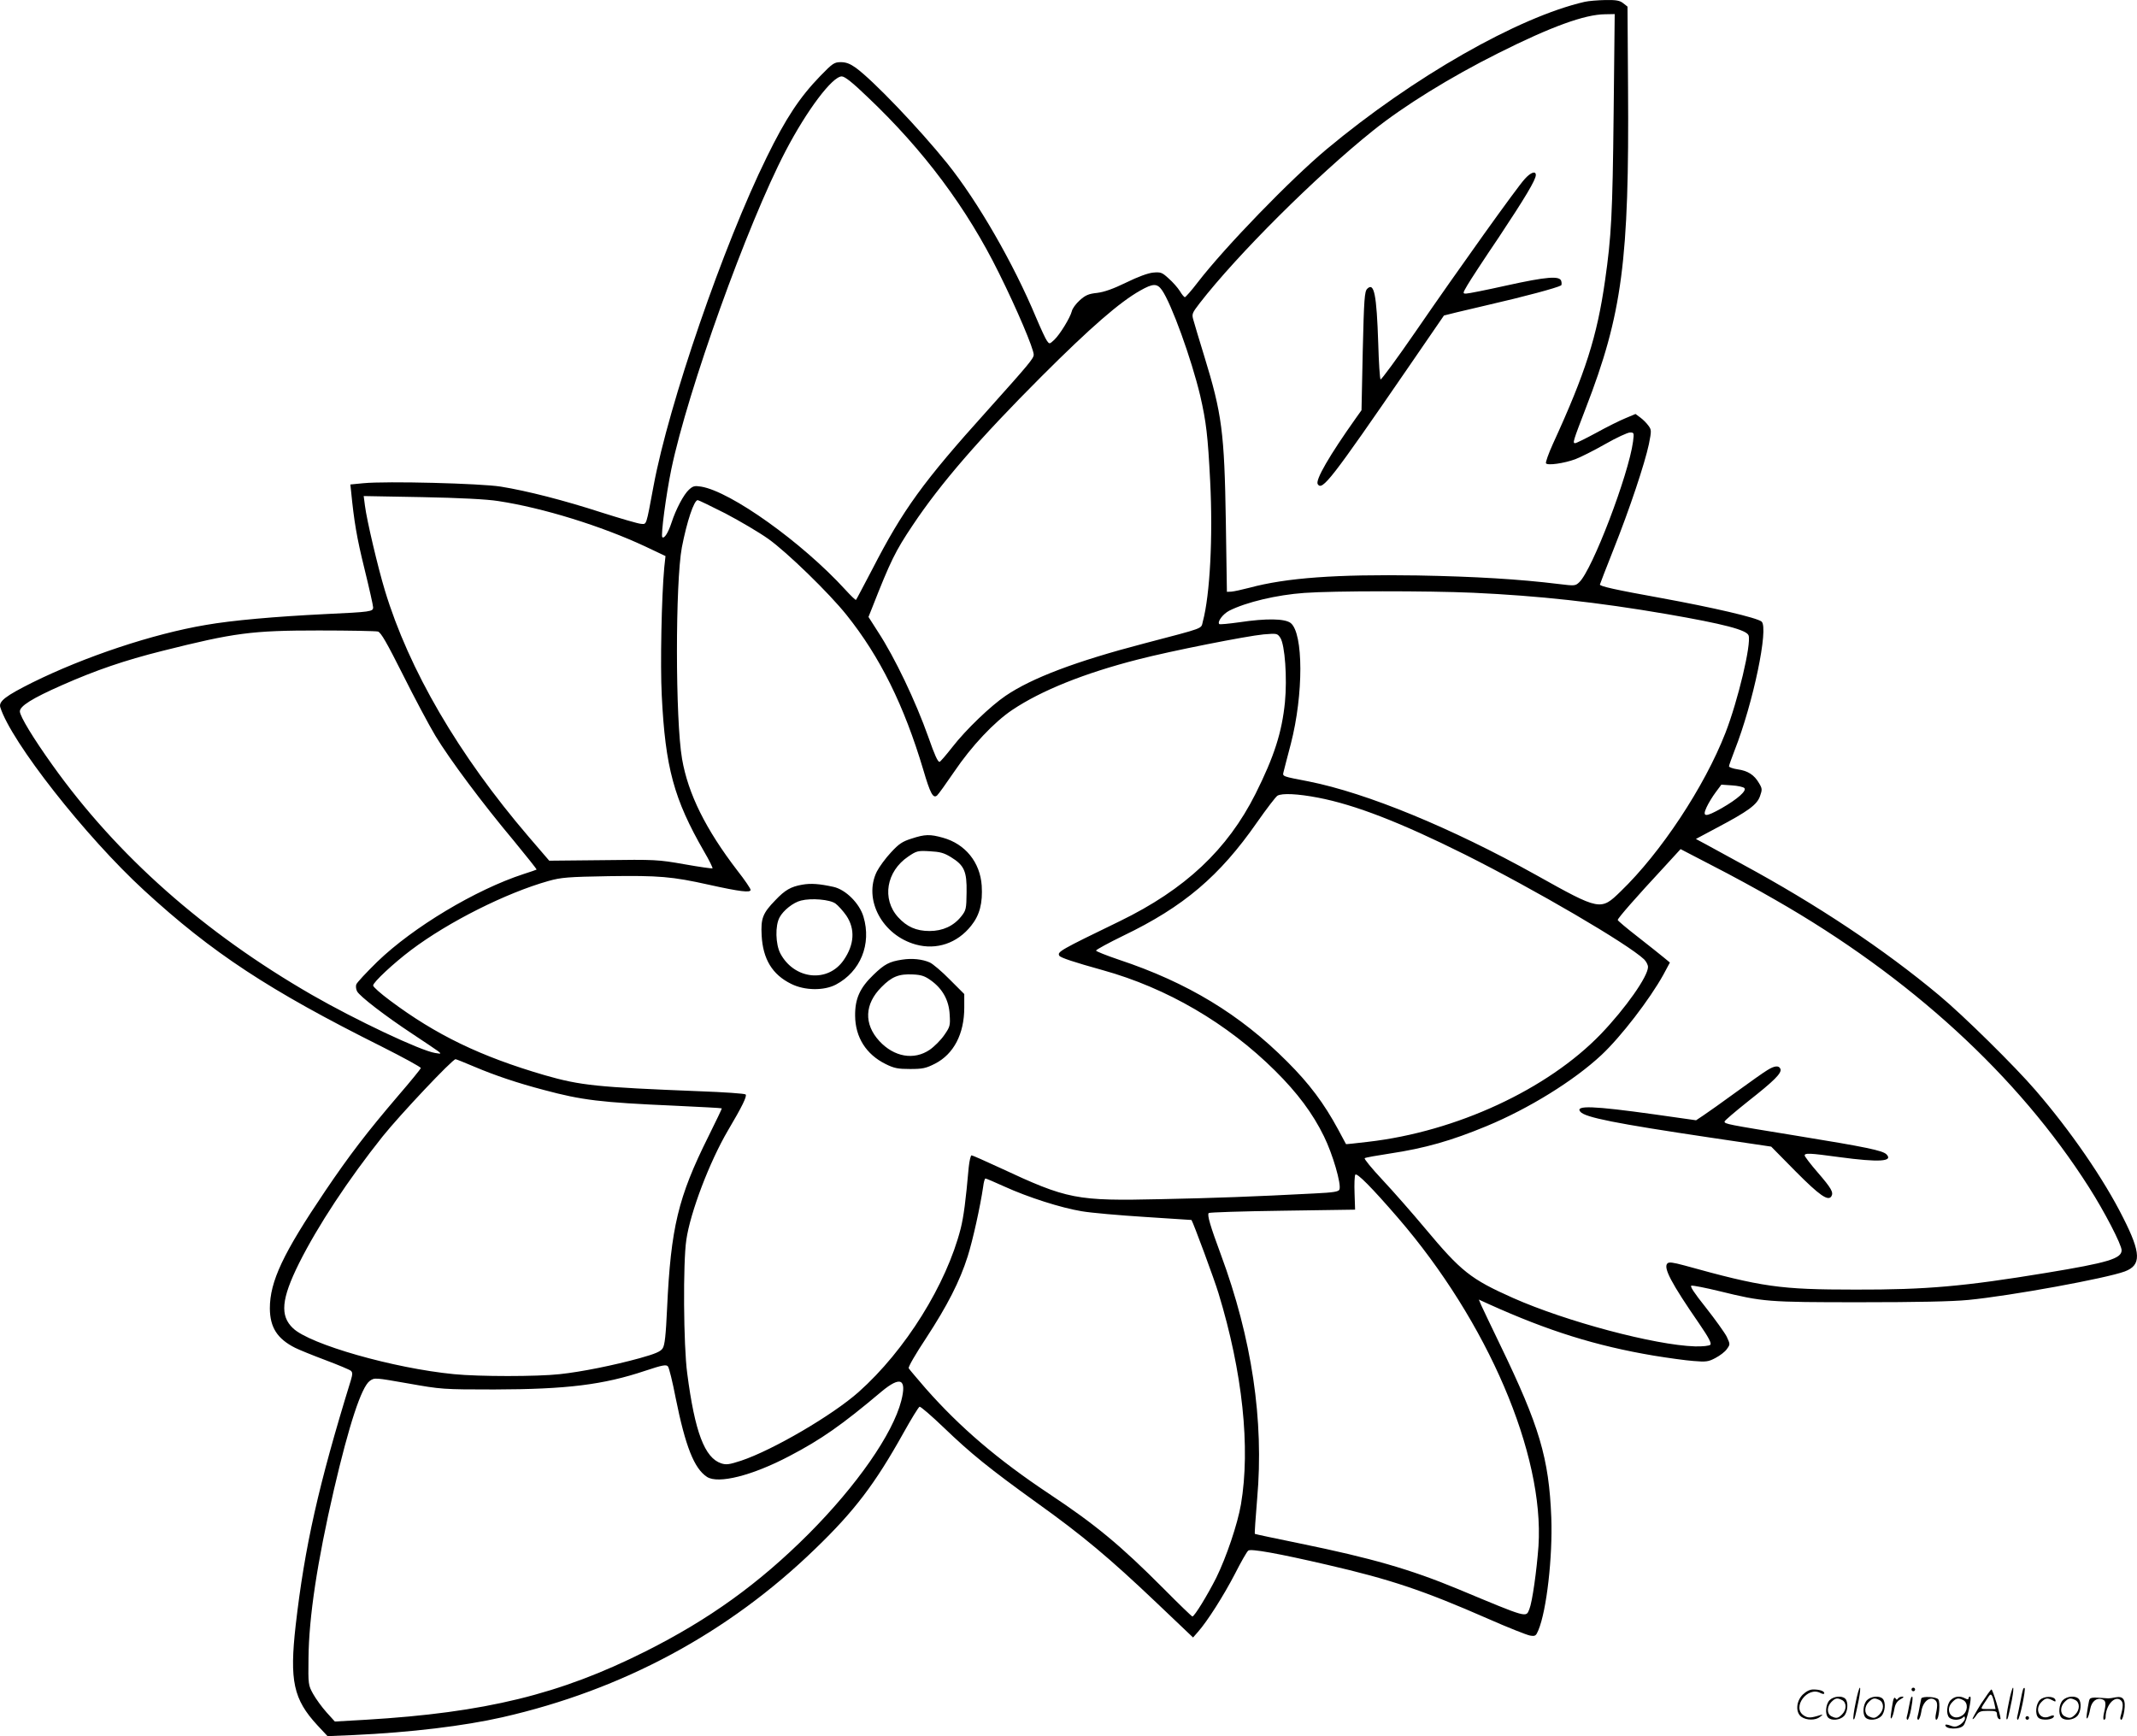 <svg version="1.0" xmlns="http://www.w3.org/2000/svg"
  viewBox="0 0 1200.198 975.157"
 preserveAspectRatio="xMidYMid meet">
<g transform="translate(-0.441,975.91) scale(0.1,-0.1)"
fill="#000000" stroke="none">
<path d="M8905 9749 c-375 -86 -966 -424 -1450 -828 -202 -169 -569 -547 -724
-748 -35 -46 -68 -83 -72 -83 -4 0 -17 15 -28 34 -12 19 -40 51 -63 71 -37 34
-44 37 -88 33 -29 -3 -86 -24 -151 -56 -72 -35 -122 -53 -163 -58 -48 -5 -66
-13 -98 -42 -21 -19 -41 -46 -44 -61 -9 -36 -67 -131 -99 -161 -26 -24 -27
-24 -40 -6 -8 10 -35 69 -61 130 -128 307 -329 655 -500 868 -158 196 -416
466 -514 537 -31 22 -54 31 -83 31 -37 0 -46 -6 -116 -78 -115 -119 -193 -236
-301 -457 -242 -492 -549 -1383 -635 -1845 -43 -230 -38 -215 -71 -213 -16 1
-115 30 -219 63 -216 70 -420 122 -568 146 -112 18 -642 32 -773 19 l-72 -7 4
-36 c17 -172 32 -262 75 -436 27 -110 49 -208 49 -218 0 -24 -12 -26 -270 -38
-282 -14 -521 -35 -670 -61 -296 -50 -678 -177 -975 -324 -148 -74 -189 -105
-179 -138 60 -193 478 -726 808 -1029 381 -350 701 -561 1334 -877 123 -62
222 -116 220 -121 -2 -6 -59 -76 -128 -156 -176 -206 -273 -333 -409 -534
-237 -351 -311 -508 -311 -660 1 -106 41 -170 142 -221 22 -11 98 -42 170 -69
72 -27 136 -54 143 -60 10 -9 10 -19 0 -53 -182 -590 -259 -933 -310 -1377
-35 -311 -13 -415 122 -561 l57 -61 146 6 c323 15 620 51 836 100 676 154
1269 473 1757 946 221 213 336 365 495 650 44 79 85 146 91 148 6 2 67 -51
136 -117 151 -145 254 -229 525 -424 253 -181 406 -309 670 -560 l205 -195 28
32 c53 60 143 202 206 323 34 67 68 127 76 133 14 12 169 -16 445 -80 355 -82
539 -144 900 -302 113 -50 220 -92 237 -95 30 -5 34 -2 47 29 47 111 81 414
73 633 -13 335 -67 515 -287 970 -51 105 -98 205 -106 222 l-14 33 57 -26
c332 -150 600 -234 926 -289 80 -13 180 -27 223 -30 70 -6 84 -4 123 17 25 13
54 35 64 50 19 26 19 27 -1 70 -12 23 -65 97 -117 163 -67 84 -91 121 -81 123
9 2 80 -12 158 -31 245 -60 268 -62 788 -62 320 0 519 4 610 13 237 23 773
121 878 160 93 35 92 102 -9 301 -109 218 -296 489 -492 716 -116 135 -407
422 -542 534 -310 259 -686 509 -1105 736 -80 44 -171 93 -203 111 l-58 31
118 63 c176 93 225 129 242 177 13 37 13 43 -5 73 -27 47 -63 70 -120 78 -27
4 -49 12 -49 17 0 6 15 46 32 91 104 264 192 687 151 722 -27 22 -273 79 -563
132 -260 47 -345 66 -345 76 0 2 34 90 76 196 92 231 176 484 199 592 15 76
15 81 -3 105 -10 14 -30 34 -45 45 l-27 20 -57 -24 c-32 -13 -106 -50 -164
-82 -59 -32 -112 -58 -118 -58 -15 0 -13 8 59 195 206 532 245 833 238 1803
l-3 454 -24 19 c-19 15 -38 19 -100 18 -42 -1 -94 -5 -116 -10z m162 -626 c-6
-570 -13 -693 -48 -938 -45 -316 -110 -520 -293 -919 -25 -55 -42 -104 -39
-109 8 -14 103 0 165 23 29 11 105 49 168 85 63 36 126 65 139 65 23 0 23 -2
17 -51 -25 -187 -229 -721 -302 -790 -22 -21 -26 -21 -116 -10 -220 27 -466
42 -793 48 -456 7 -735 -13 -943 -69 -42 -11 -88 -21 -102 -22 l-25 -1 -6 395
c-8 502 -22 606 -121 928 -28 92 -56 183 -61 203 -10 34 -8 39 35 95 210 271
651 711 973 969 173 139 435 301 705 436 297 149 485 217 599 218 l54 1 -6
-557z m-4192 93 c317 -300 560 -626 740 -991 101 -203 195 -425 195 -458 0
-21 -26 -52 -259 -312 -364 -404 -475 -558 -648 -894 -48 -91 -88 -168 -91
-171 -2 -3 -29 23 -60 57 -243 266 -644 552 -810 579 -37 6 -46 3 -68 -17 -30
-27 -74 -111 -98 -185 -19 -58 -41 -92 -52 -82 -9 10 21 238 51 383 92 441
426 1373 641 1785 120 230 263 420 316 420 17 0 61 -35 143 -114z m1655 -1086
c53 -75 166 -387 215 -593 34 -148 43 -225 56 -480 16 -314 -1 -639 -41 -788
-12 -44 20 -32 -330 -124 -383 -100 -631 -194 -778 -294 -84 -57 -223 -190
-299 -288 -36 -46 -68 -83 -72 -83 -10 0 -27 37 -63 140 -71 200 -188 446
-283 591 l-53 83 20 50 c104 265 131 320 229 466 156 234 376 488 723 835 276
276 440 418 554 482 72 41 95 41 122 3z m-3728 -1185 c251 -38 580 -140 826
-255 l114 -54 -7 -65 c-15 -161 -23 -547 -14 -718 20 -405 68 -582 238 -877
29 -49 49 -91 47 -94 -3 -2 -74 8 -158 23 -148 26 -163 27 -456 23 l-303 -3
-116 135 c-393 459 -672 937 -807 1383 -39 128 -102 396 -112 476 l-7 54 329
-6 c208 -4 365 -12 426 -22z m1277 -70 c80 -42 189 -106 241 -143 105 -75 340
-303 439 -427 188 -235 323 -508 431 -870 39 -133 55 -162 77 -144 8 7 51 67
96 133 98 145 224 279 327 348 163 109 404 206 705 283 185 48 611 132 706
141 75 6 77 6 94 -19 26 -40 39 -226 26 -362 -17 -169 -60 -304 -165 -514
-158 -314 -395 -537 -763 -716 -336 -163 -352 -172 -339 -194 7 -11 82 -36
244 -81 360 -100 699 -298 968 -565 125 -124 211 -239 274 -368 49 -99 99
-270 87 -299 -4 -12 -34 -17 -139 -22 -343 -18 -567 -26 -858 -32 -484 -11
-528 -2 -912 177 -82 38 -152 69 -157 69 -5 0 -12 -30 -16 -67 -17 -191 -28
-275 -45 -344 -80 -314 -311 -685 -573 -918 -146 -130 -481 -326 -660 -386
-67 -22 -84 -24 -112 -15 -93 31 -148 175 -191 506 -21 155 -24 623 -5 749 22
154 131 440 234 615 80 135 108 193 99 202 -5 5 -121 13 -258 18 -577 23 -668
32 -870 90 -360 105 -611 226 -871 421 -51 38 -93 75 -93 83 0 18 116 126 213
199 211 159 534 321 772 388 71 20 109 23 338 27 282 4 356 -2 562 -48 176
-39 235 -46 235 -29 0 7 -33 56 -74 108 -178 232 -277 431 -311 628 -38 219
-38 991 -1 1188 28 144 68 265 89 265 5 0 75 -34 156 -75z m4196 -445 c372
-17 701 -53 1091 -120 318 -55 449 -89 459 -120 16 -49 -60 -367 -130 -547
-118 -303 -363 -673 -588 -890 -113 -110 -115 -110 -478 93 -474 264 -948 459
-1274 524 -151 29 -148 28 -142 53 3 12 21 83 41 158 72 279 71 622 -1 679
-33 25 -136 27 -289 4 -58 -8 -108 -13 -112 -10 -12 13 20 56 56 75 95 48 267
89 422 100 160 12 698 12 945 1z m-6148 -218 c17 -5 50 -63 140 -242 65 -130
147 -284 183 -344 80 -132 263 -378 440 -589 72 -88 130 -160 128 -162 -2 -1
-34 -13 -73 -25 -270 -88 -621 -299 -821 -492 -62 -61 -116 -118 -119 -129 -3
-10 -1 -27 5 -38 15 -28 158 -138 308 -237 70 -46 136 -91 147 -99 19 -15 18
-16 -17 -10 -82 13 -446 185 -693 327 -605 349 -1093 781 -1456 1290 -108 151
-182 273 -183 301 -1 30 69 74 237 148 190 84 351 139 562 192 406 102 502
115 880 115 171 0 320 -3 332 -6z m7674 -879 c15 -15 -38 -62 -127 -113 -92
-52 -111 -51 -85 5 10 22 33 60 51 84 l32 43 59 -4 c33 -2 64 -9 70 -15z
m-2394 -54 c208 -40 463 -139 824 -319 397 -199 915 -502 1007 -589 12 -12 22
-31 22 -43 0 -53 -126 -232 -265 -377 -299 -310 -811 -548 -1307 -605 -67 -8
-123 -14 -124 -13 0 1 -20 38 -44 82 -80 148 -162 257 -285 380 -266 267 -562
446 -947 574 -71 24 -128 47 -128 51 0 5 70 43 154 84 337 162 540 334 750
636 54 77 106 145 115 150 26 15 113 11 228 -11z m2568 -574 c757 -433 1364
-989 1762 -1615 87 -136 183 -322 183 -353 0 -47 -77 -70 -423 -127 -461 -76
-673 -95 -1072 -94 -425 0 -522 14 -962 136 -64 17 -85 20 -94 11 -24 -24 21
-110 179 -339 54 -79 70 -110 62 -118 -7 -6 -41 -10 -86 -9 -226 7 -725 140
-1022 272 -238 106 -291 148 -494 391 -71 85 -179 208 -239 272 -60 64 -105
119 -100 122 5 4 68 15 140 26 199 30 346 72 544 154 239 99 492 256 646 400
110 103 271 313 347 450 l37 69 -34 28 c-19 16 -85 68 -146 116 -62 48 -113
91 -113 95 0 10 109 134 254 290 l99 108 181 -94 c100 -51 258 -137 351 -191z
m-7302 -939 c111 -47 238 -90 387 -129 212 -57 318 -70 730 -88 146 -7 266
-13 268 -15 2 -1 -33 -73 -76 -160 -169 -339 -210 -510 -231 -962 -7 -152 -13
-209 -25 -226 -11 -18 -42 -31 -128 -55 -145 -40 -327 -77 -450 -90 -126 -14
-454 -14 -594 0 -339 33 -809 167 -904 258 -74 70 -66 164 34 365 105 210 277
471 470 713 98 122 391 433 409 433 4 0 53 -20 110 -44z m5182 -846 c505 -585
823 -1329 790 -1844 -10 -139 -35 -315 -51 -354 -20 -49 -3 -54 -401 112 -270
112 -487 174 -887 256 -137 28 -251 52 -254 54 -2 2 4 91 13 198 39 439 -30
901 -204 1371 -59 159 -78 223 -68 233 4 4 190 10 414 13 l408 6 -3 92 c-2 50
0 97 4 104 8 14 93 -72 239 -241z m-2210 175 c134 -61 319 -120 435 -139 52
-9 212 -23 355 -32 143 -9 261 -17 261 -17 10 -14 130 -338 152 -412 135 -442
180 -867 126 -1185 -19 -111 -82 -297 -139 -413 -48 -95 -122 -217 -134 -217
-3 0 -76 70 -161 156 -243 244 -383 360 -645 534 -287 191 -499 372 -692 591
-48 56 -91 106 -95 113 -4 7 39 81 98 170 119 182 189 319 233 458 29 91 71
282 87 391 3 26 9 47 13 47 4 0 51 -20 106 -45z m-1846 -1187 c55 -273 104
-397 176 -444 63 -41 254 7 463 117 178 93 294 174 517 362 107 89 143 72 111
-52 -48 -186 -249 -475 -520 -747 -280 -280 -558 -480 -916 -660 -482 -242
-901 -344 -1570 -384 l-175 -10 -47 52 c-26 29 -60 76 -75 103 -27 49 -28 53
-26 200 2 231 49 542 143 948 85 365 154 575 201 610 27 19 27 19 215 -14 187
-33 193 -34 484 -34 407 1 612 26 848 105 99 33 119 36 128 24 6 -7 26 -87 43
-176z M8568 8754 c-43 -46 -371 -505 -613 -857 -104 -151 -193 -272 -197 -269
-4 4 -10 95 -13 202 -9 275 -23 346 -62 307 -15 -15 -18 -57 -25 -349 l-7
-333 -32 -45 c-149 -210 -228 -347 -214 -370 25 -40 74 23 505 650 111 162
203 296 204 297 1 1 112 28 246 59 209 48 387 96 412 110 3 2 4 13 1 24 -8 31
-79 26 -310 -25 -112 -25 -213 -45 -225 -45 -19 0 -19 2 8 48 15 26 94 147
176 268 146 220 208 323 208 350 0 25 -29 15 -62 -22z M5124 5049 c-51 -16
-71 -29 -116 -78 -30 -32 -65 -80 -79 -107 -77 -156 30 -358 219 -410 116 -32
233 7 311 106 48 60 65 127 59 225 -9 131 -92 234 -218 269 -72 20 -100 20
-176 -5z m221 -104 c75 -46 90 -80 88 -198 -1 -93 -3 -101 -30 -135 -43 -54
-104 -82 -178 -82 -75 0 -128 24 -177 78 -92 102 -66 257 57 340 47 32 54 34
121 30 58 -3 80 -9 119 -33z M4509 4790 c-63 -11 -96 -30 -150 -87 -71 -73
-82 -102 -77 -197 7 -134 60 -221 166 -273 76 -38 184 -39 251 -4 138 73 201
227 155 381 -22 75 -100 153 -169 168 -78 17 -126 21 -176 12z m188 -106 c15
-11 43 -42 61 -68 50 -75 45 -162 -15 -249 -89 -130 -278 -110 -356 37 -27 52
-30 156 -4 203 21 39 76 83 120 94 58 15 163 6 194 -17z M5070 4369 c-71 -11
-98 -25 -160 -85 -76 -73 -104 -134 -103 -230 1 -121 62 -217 171 -271 48 -24
70 -28 138 -28 70 0 89 4 140 30 105 54 164 167 164 315 l0 76 -81 81 c-44 45
-95 88 -112 96 -42 19 -101 25 -157 16z m162 -116 c66 -47 102 -112 106 -192
4 -62 2 -69 -30 -115 -19 -28 -56 -65 -82 -83 -88 -60 -200 -41 -283 49 -88
96 -83 208 12 303 58 59 98 75 177 71 46 -2 67 -9 100 -33z M9931 3749 c-19
-11 -98 -67 -175 -123 -78 -57 -160 -115 -184 -131 l-42 -28 -233 33 c-344 48
-448 52 -417 15 26 -32 198 -66 728 -145 l344 -51 137 -139 c135 -136 183
-169 201 -140 13 22 0 45 -76 133 -41 47 -74 91 -74 96 0 15 26 14 195 -9 222
-30 305 -25 264 16 -22 21 -110 40 -504 104 -393 64 -405 66 -405 80 0 5 60
56 134 115 145 114 188 157 180 180 -8 21 -33 19 -73 -6z M10426 194 c-10 -47
-15 -88 -12 -91 5 -6 9 7 30 110 7 37 10 67 6 67 -4 0 -15 -39 -24 -86z
M10740 270 c0 -5 5 -10 10 -10 6 0 10 5 10 10 0 6 -4 10 -10 10 -5 0 -10 -4
-10 -10z M11286 194 c-10 -47 -15 -88 -12 -91 5 -6 9 7 30 110 7 37 10 67 6
67 -4 0 -15 -39 -24 -86z M11366 269 c-3 -8 -10 -41 -16 -74 -6 -33 -14 -68
-16 -77 -3 -10 -1 -18 3 -18 10 0 46 171 38 178 -2 3 -7 -1 -9 -9z M10129 241
c-38 -38 -41 -101 -7 -125 29 -20 79 -20 104 0 18 14 18 15 1 10 -53 -17 -69
-17 -92 -2 -69 45 21 166 94 126 12 -6 21 -7 21 -1 0 12 -25 21 -62 21 -19 0
-39 -10 -59 -29z M11130 189 c-28 -45 -49 -83 -47 -85 2 -3 12 7 21 21 14 21
24 25 66 25 43 0 50 -3 50 -19 0 -11 5 -23 10 -26 6 -3 10 -3 10 1 0 20 -44
164 -51 164 -4 0 -30 -37 -59 -81z m75 4 l7 -33 -42 0 c-42 0 -42 0 -28 23 8
12 21 32 29 44 15 25 22 18 34 -34z M10280 210 c-22 -22 -27 -79 -8 -98 19
-19 66 -14 88 8 22 22 27 79 8 98 -19 19 -66 14 -88 -8z m71 0 c25 -14 25 -54
-1 -80 -23 -23 -33 -24 -61 -10 -25 14 -25 54 1 80 23 23 33 24 61 10z M10490
210 c-22 -22 -27 -79 -8 -98 19 -19 66 -14 88 8 22 22 27 79 8 98 -19 19 -66
14 -88 -8z m71 0 c25 -14 25 -54 -1 -80 -23 -23 -33 -24 -61 -10 -25 14 -25
54 1 80 23 23 33 24 61 10z M10636 204 c-3 -16 -8 -47 -11 -69 -8 -51 10 -26
19 27 5 27 15 42 34 53 18 10 22 14 10 15 -9 0 -20 -5 -24 -11 -5 -8 -9 -8
-14 1 -5 8 -10 3 -14 -16z M10737 223 c-2 -4 -7 -26 -11 -48 -4 -22 -9 -48
-12 -57 -3 -10 -1 -18 4 -18 4 0 14 28 20 62 11 58 10 81 -1 61z M10795 220
c-1 -3 -5 -23 -9 -45 -4 -22 -9 -48 -12 -57 -3 -10 -1 -18 4 -18 5 0 13 20 17
45 7 53 44 87 74 68 17 -11 19 -28 8 -80 -4 -18 -3 -33 2 -33 16 0 24 99 11
115 -12 14 -87 18 -95 5z M10960 210 c-22 -22 -27 -79 -8 -98 7 -7 24 -12 38
-12 14 0 31 5 38 12 9 9 12 8 12 -5 0 -9 -12 -24 -26 -34 -21 -13 -32 -15 -55
-6 -16 6 -29 8 -29 3 0 -24 81 -27 102 -2 18 19 50 162 37 162 -5 0 -9 -5 -9
-10 0 -7 -6 -7 -19 0 -30 16 -59 12 -81 -10z m71 0 c29 -16 25 -65 -6 -86 -56
-37 -103 28 -55 76 23 23 33 24 61 10z M11461 211 c-23 -23 -28 -80 -9 -99 19
-19 88 -13 88 9 0 5 -11 4 -24 -2 -54 -25 -89 38 -46 81 23 23 33 24 62 9 16
-9 19 -8 16 3 -8 22 -64 22 -87 -1z M11590 210 c-22 -22 -27 -79 -8 -98 19
-19 66 -14 88 8 22 22 27 79 8 98 -19 19 -66 14 -88 -8z m71 0 c25 -14 25 -54
-1 -80 -23 -23 -33 -24 -61 -10 -25 14 -25 54 1 80 23 23 33 24 61 10z M11736
201 c-3 -14 -8 -44 -11 -66 -8 -51 10 -26 19 27 8 41 35 63 66 53 22 -7 24
-21 11 -77 -5 -22 -5 -38 0 -38 5 0 9 6 9 13 0 68 51 125 85 97 15 -13 15 -35
-1 -92 -3 -10 -1 -18 4 -18 6 0 13 23 17 50 9 63 -5 84 -49 76 -17 -4 -35 -6
-41 -6 -101 8 -104 7 -109 -19z M11380 110 c0 -5 5 -10 10 -10 6 0 10 5 10 10
0 6 -4 10 -10 10 -5 0 -10 -4 -10 -10z"/>
</g>
</svg>
